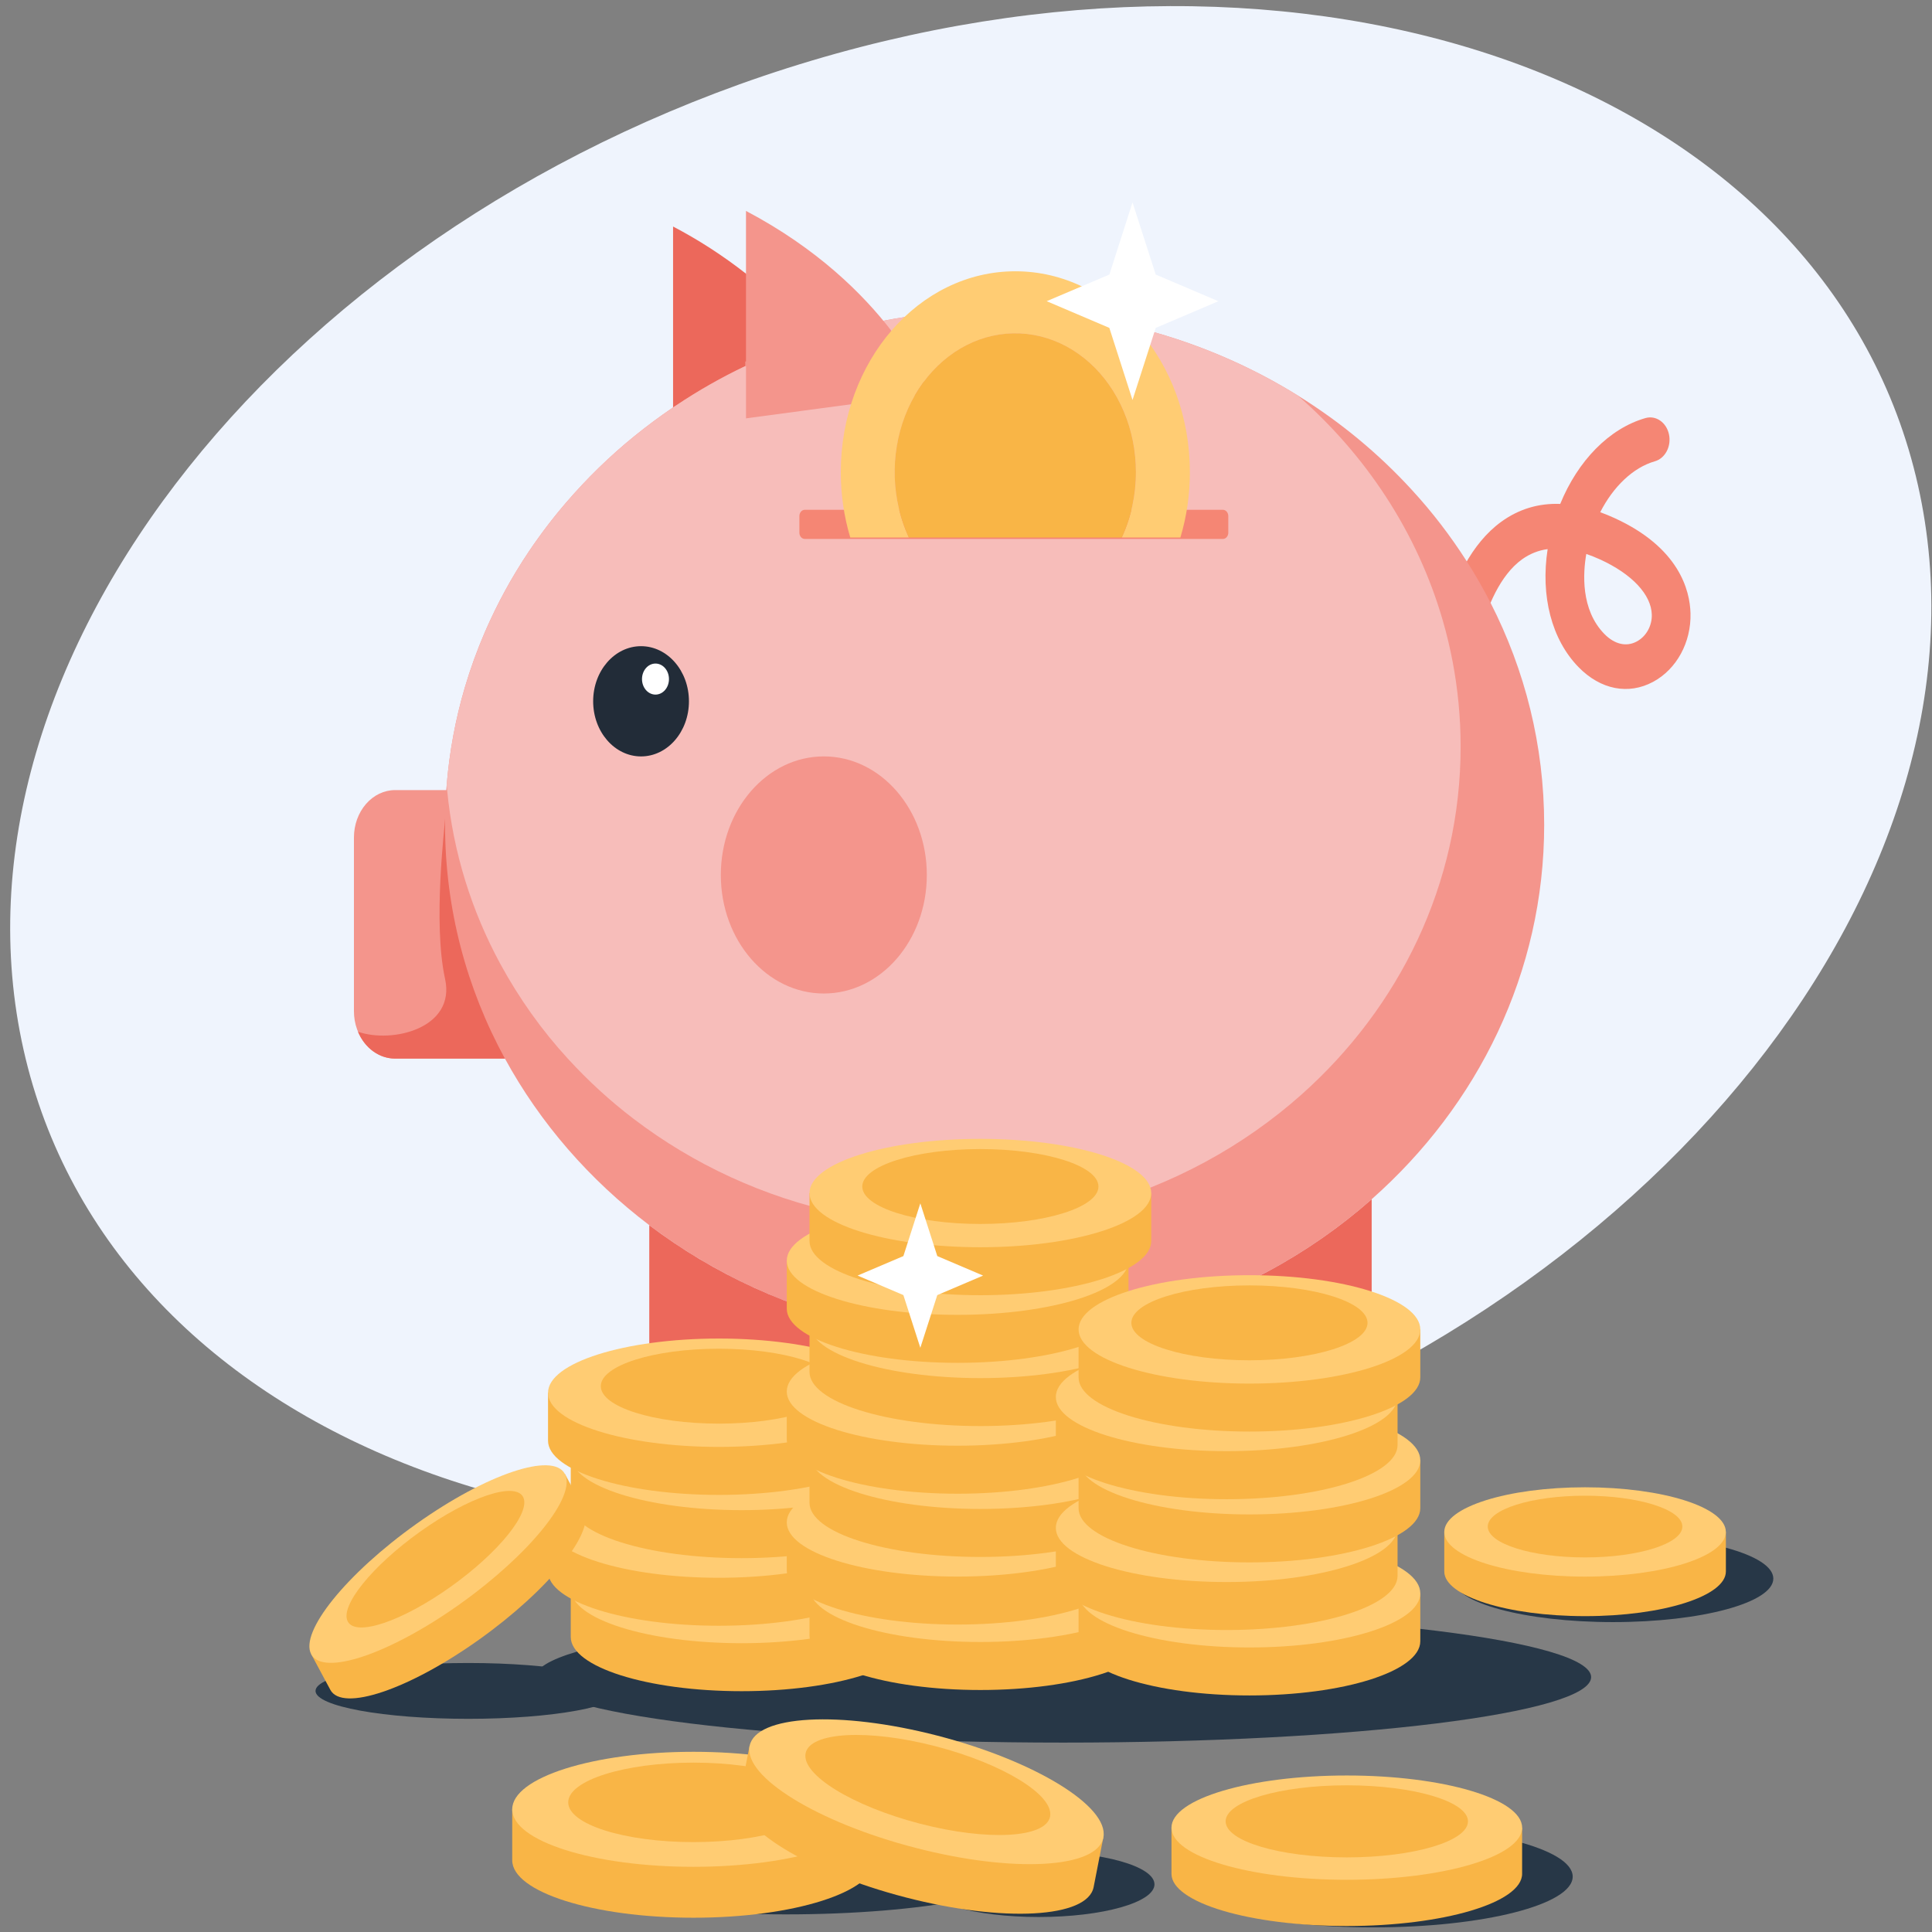 <svg xmlns="http://www.w3.org/2000/svg" width="121" height="121" viewBox="0 0 121 121" fill="none"><rect x="0" y="0" width="121" height="121" fill="#808080" stroke="none"/><g clip-path="url(#clip0_68_6786)"><path d="M70.76 92.342C103.522 82.575 125.621 54.836 120.12 30.385C114.618 5.934 83.599 -5.97 50.837 3.796C18.075 13.563 -4.024 41.302 1.477 65.753C6.979 90.204 37.998 102.108 70.76 92.342Z" fill="#EFF4FD"></path><path d="M53.639 25.635L42.154 27.178V14.187C43.746 15.02 45.274 16.008 46.721 17.14C48.501 18.541 49.868 19.964 50.897 21.236C52.408 23.099 53.193 24.635 53.492 25.292C53.593 25.514 53.639 25.635 53.639 25.635Z" fill="#EC685B"></path><path d="M36.774 49.483V66.299H24.744C24.406 66.299 24.07 66.222 23.758 66.073C23.445 65.924 23.161 65.705 22.921 65.43C22.682 65.154 22.492 64.827 22.363 64.467C22.233 64.107 22.166 63.721 22.167 63.331V52.451C22.167 51.664 22.438 50.909 22.922 50.353C23.405 49.796 24.061 49.483 24.744 49.483H36.774Z" fill="#F4958C"></path><path d="M90.943 44.132C90.914 44.132 90.884 44.132 90.855 44.128C90.696 44.115 90.541 44.066 90.399 43.984C90.256 43.902 90.129 43.788 90.025 43.65C89.921 43.511 89.841 43.351 89.791 43.177C89.741 43.003 89.721 42.819 89.732 42.637C89.75 42.344 90.216 35.437 94.029 32.673C95.126 31.881 96.355 31.51 97.716 31.56C98.821 28.854 100.783 26.834 103.056 26.183C103.21 26.139 103.371 26.13 103.529 26.157C103.686 26.184 103.838 26.246 103.974 26.341C104.111 26.435 104.23 26.56 104.325 26.707C104.419 26.855 104.488 27.022 104.526 27.2C104.565 27.378 104.572 27.563 104.549 27.744C104.525 27.926 104.471 28.1 104.388 28.257C104.306 28.414 104.198 28.551 104.07 28.66C103.941 28.769 103.796 28.847 103.641 28.891C102.282 29.281 101.043 30.471 100.221 32.079C100.509 32.184 100.801 32.303 101.098 32.438C105.166 34.289 105.837 36.972 105.875 38.406C105.925 40.226 105.005 41.912 103.534 42.703C101.986 43.536 100.241 43.192 98.866 41.785C97.178 40.058 96.474 37.332 96.928 34.391C96.359 34.464 95.811 34.683 95.325 35.031C93.925 36.042 93.141 38.05 92.73 39.556C92.439 40.623 92.245 41.722 92.15 42.834C92.128 43.186 91.991 43.515 91.768 43.756C91.544 43.996 91.249 44.13 90.943 44.132ZM99.349 34.694C99.141 35.884 98.991 38.181 100.478 39.702C101.116 40.355 101.856 40.528 102.509 40.176C103.1 39.859 103.469 39.198 103.451 38.493C103.417 37.237 102.205 35.945 100.205 35.035C99.912 34.902 99.626 34.788 99.349 34.694Z" fill="#F58674"></path><path d="M96.711 51.658C96.711 60.899 92.559 69.23 85.907 75.107C81.98 78.577 77.181 81.191 71.851 82.63C71.137 82.821 70.415 82.993 69.684 83.146H69.681C64.731 84.153 59.664 84.14 54.718 83.108L54.688 83.101C54.533 83.069 54.38 83.035 54.227 83C54.135 82.981 54.044 82.959 53.953 82.938C53.862 82.917 53.769 82.895 53.676 82.873C53.535 82.839 53.395 82.804 53.254 82.768C53.136 82.738 53.018 82.711 52.9 82.675C52.8 82.649 52.701 82.623 52.601 82.594C52.386 82.537 52.172 82.476 51.959 82.413C51.868 82.386 51.777 82.359 51.685 82.331C51.305 82.216 50.927 82.095 50.551 81.968C50.498 81.95 50.446 81.932 50.393 81.911C50.293 81.876 50.19 81.841 50.091 81.805C50.037 81.786 49.984 81.768 49.93 81.748C49.289 81.519 48.658 81.27 48.037 81.002C47.904 80.945 47.769 80.888 47.638 80.83C47.27 80.669 46.907 80.501 46.548 80.327L46.353 80.232C46.239 80.175 46.125 80.118 46.011 80.06C45.898 80.003 45.785 79.945 45.672 79.888C45.559 79.831 45.447 79.773 45.334 79.71C45.222 79.647 45.111 79.592 45 79.53C44.775 79.408 44.552 79.284 44.331 79.157C44.255 79.113 44.179 79.07 44.104 79.025C43.597 78.729 43.099 78.421 42.609 78.101C42.456 78.001 42.304 77.899 42.154 77.797C42.098 77.76 42.042 77.722 41.988 77.683C41.897 77.621 41.806 77.558 41.716 77.494C41.655 77.453 41.595 77.41 41.535 77.367C41.457 77.31 41.378 77.257 41.302 77.199C41.215 77.141 41.13 77.076 41.045 77.013C40.917 76.919 40.791 76.825 40.664 76.73C36.924 73.897 33.83 70.344 31.623 66.297C29.226 61.904 27.875 56.928 27.875 51.657C27.875 51.526 27.875 51.396 27.875 51.265V51.261C27.883 50.664 27.908 50.072 27.95 49.483C27.957 49.378 27.966 49.272 27.975 49.167C28.146 47.088 28.527 45.039 29.11 43.062C29.463 41.869 29.885 40.704 30.373 39.576C31.144 37.8 32.063 36.116 33.119 34.547C33.846 33.464 34.631 32.434 35.468 31.462C36.775 29.946 38.194 28.564 39.71 27.333C40.495 26.695 41.309 26.09 42.154 25.517C42.23 25.465 42.306 25.415 42.383 25.366C43.765 24.445 45.198 23.631 46.674 22.929C48.052 22.271 49.462 21.705 50.897 21.235C52.353 20.758 53.831 20.375 55.324 20.088C57.387 19.692 59.473 19.473 61.564 19.435C61.805 19.429 62.048 19.427 62.291 19.427C69.308 19.427 75.835 21.392 81.277 24.769C83.943 26.422 86.349 28.416 88.424 30.683C89.686 32.053 90.838 33.551 91.865 35.16C92.4 35.996 92.897 36.862 93.354 37.757C95.506 41.967 96.711 46.68 96.711 51.658Z" fill="#F4958C"></path><path d="M91.478 46.763C91.478 55.354 87.642 63.101 81.496 68.566C77.867 71.791 73.434 74.222 68.508 75.562C63.314 76.958 57.925 77.109 52.677 76.005C47.838 74.982 43.417 72.919 39.691 70.078C38.221 68.96 36.838 67.696 35.561 66.299C33.942 64.538 32.523 62.548 31.339 60.376C29.537 57.056 28.375 53.375 28.004 49.483C27.995 49.378 27.985 49.272 27.976 49.167C28.147 47.088 28.528 45.039 29.111 43.062C29.464 41.869 29.886 40.704 30.374 39.576C31.144 37.8 32.064 36.116 33.119 34.547C33.846 33.464 34.631 32.434 35.468 31.462C36.775 29.946 38.194 28.564 39.71 27.333C40.495 26.695 41.309 26.09 42.154 25.517C42.23 25.465 42.306 25.415 42.383 25.366C43.765 24.445 45.198 23.631 46.674 22.929C48.052 22.271 49.462 21.705 50.897 21.235C52.353 20.758 53.831 20.375 55.324 20.088C57.387 19.692 59.473 19.473 61.564 19.435C61.805 19.429 62.048 19.427 62.291 19.427C69.308 19.427 75.835 21.392 81.277 24.769C83.402 26.624 85.259 28.748 86.784 31.086C88.352 33.487 89.57 36.114 90.372 38.901C90.854 40.572 91.182 42.298 91.349 44.05C91.435 44.951 91.478 45.857 91.478 46.763Z" fill="#F7BDBA"></path><path d="M40.148 47.374C41.805 47.374 43.148 45.828 43.148 43.922C43.148 42.015 41.805 40.47 40.148 40.47C38.492 40.47 37.149 42.015 37.149 43.922C37.149 45.828 38.492 47.374 40.148 47.374Z" fill="#222C38"></path><path d="M46.721 26.202V22.933L46.674 22.957V22.653L46.721 22.63V13.21C55.653 17.918 58.206 24.659 58.206 24.659L46.721 26.202Z" fill="#F4958C"></path><path d="M51.595 62.223C55.158 62.223 58.046 58.899 58.046 54.798C58.046 50.698 55.158 47.373 51.595 47.373C48.033 47.373 45.145 50.698 45.145 54.798C45.145 58.899 48.033 62.223 51.595 62.223Z" fill="#F4958C"></path><path d="M40.663 76.732V88.434H54.718V83.106C49.481 82.006 44.697 79.787 40.663 76.732Z" fill="#EC685B"></path><path d="M71.851 82.63V88.434H85.907V75.109C81.98 78.577 77.181 81.191 71.851 82.63Z" fill="#EC685B"></path><path d="M31.622 66.299H24.746C24.26 66.299 23.783 66.142 23.372 65.844C22.96 65.546 22.63 65.12 22.42 64.615C24.568 65.371 28.553 64.398 27.874 61.306C27.097 57.774 27.869 51.699 27.874 51.267C27.874 51.399 27.874 51.528 27.874 51.659C27.874 56.93 29.225 61.906 31.622 66.299Z" fill="#EC685B"></path><path d="M41.053 43.502C41.519 43.502 41.897 43.067 41.897 42.53C41.897 41.993 41.519 41.558 41.053 41.558C40.586 41.558 40.208 41.993 40.208 42.53C40.208 43.067 40.586 43.502 41.053 43.502Z" fill="white"></path><path d="M76.587 31.928H50.406C50.218 31.928 50.065 32.104 50.065 32.32V33.363C50.065 33.579 50.218 33.754 50.406 33.754H76.587C76.775 33.754 76.927 33.579 76.927 33.363V32.32C76.927 32.104 76.775 31.928 76.587 31.928Z" fill="#F58674"></path><path d="M74.521 29.571C74.523 30.964 74.322 32.348 73.928 33.665H70.255C70.869 32.34 71.174 30.855 71.141 29.354C71.108 27.853 70.738 26.387 70.067 25.1C69.396 23.813 68.447 22.747 67.311 22.008C66.176 21.268 64.894 20.879 63.59 20.879C62.285 20.879 61.003 21.268 59.868 22.008C58.733 22.747 57.784 23.813 57.113 25.1C56.441 26.387 56.071 27.853 56.038 29.354C56.005 30.855 56.31 32.34 56.924 33.665H53.252C52.858 32.348 52.657 30.964 52.659 29.571C52.659 22.622 57.553 16.99 63.59 16.99C69.627 16.99 74.521 22.622 74.521 29.571Z" fill="#FFCC73"></path><path d="M71.142 29.571C71.144 30.999 70.839 32.406 70.254 33.665H56.922C56.382 32.499 56.079 31.206 56.037 29.886C55.996 28.565 56.216 27.251 56.682 26.043C57.148 24.835 57.847 23.765 58.726 22.914C59.605 22.064 60.64 21.455 61.754 21.134C62.868 20.814 64.031 20.79 65.154 21.064C66.277 21.338 67.332 21.903 68.237 22.716C69.142 23.529 69.874 24.57 70.377 25.757C70.881 26.945 71.142 28.249 71.142 29.571Z" fill="#F9B546"></path><path d="M70.929 12.675L72.382 17.195L76.306 18.866L72.382 20.537L70.929 25.051L69.477 20.535L65.553 18.863L69.479 17.195L70.929 12.675Z" fill="white"></path><path d="M101.026 101.591C106.569 101.591 111.062 100.371 111.062 98.867C111.062 97.363 106.569 96.144 101.026 96.144C95.484 96.144 90.991 97.363 90.991 98.867C90.991 100.371 95.484 101.591 101.026 101.591Z" fill="#273747"></path><path d="M103.372 95.945C100.65 95.518 97.891 95.518 95.169 95.945H90.454V98.421C90.454 99.966 94.401 101.218 99.272 101.218C104.143 101.218 108.091 99.966 108.091 98.421V95.945H103.372Z" fill="#F9B546"></path><path d="M99.271 98.742C104.141 98.742 108.089 97.49 108.089 95.945C108.089 94.4 104.141 93.148 99.271 93.148C94.401 93.148 90.454 94.4 90.454 95.945C90.454 97.49 94.401 98.742 99.271 98.742Z" fill="#FFCC73"></path><path d="M99.271 97.54C102.637 97.54 105.365 96.675 105.365 95.607C105.365 94.54 102.637 93.675 99.271 93.675C95.906 93.675 93.177 94.54 93.177 95.607C93.177 96.675 95.906 97.54 99.271 97.54Z" fill="#F9B546"></path><path d="M66.595 109.138C84.852 109.138 99.651 107.302 99.651 105.037C99.651 102.772 84.852 100.935 66.595 100.935C48.339 100.935 33.539 102.772 33.539 105.037C33.539 107.302 48.339 109.138 66.595 109.138Z" fill="#273747"></path><path d="M51.425 99.519C48.122 99.001 44.773 99.001 41.471 99.519H35.746V102.524C35.746 104.399 40.538 105.918 46.448 105.918C52.358 105.918 57.148 104.399 57.148 102.524V99.519H51.425Z" fill="#F9B546"></path><path d="M46.448 102.913C52.358 102.913 57.148 101.393 57.148 99.519C57.148 97.645 52.358 96.125 46.448 96.125C40.538 96.125 35.747 97.645 35.747 99.519C35.747 101.393 40.538 102.913 46.448 102.913Z" fill="#FFCC73"></path><path d="M46.448 101.455C50.532 101.455 53.843 100.405 53.843 99.109C53.843 97.814 50.532 96.764 46.448 96.764C42.363 96.764 39.052 97.814 39.052 99.109C39.052 100.405 42.363 101.455 46.448 101.455Z" fill="#F9B546"></path><path d="M50.001 95.421C46.698 94.903 43.349 94.903 40.046 95.421H34.323V98.426C34.323 100.3 39.113 101.82 45.024 101.82C50.934 101.82 55.724 100.3 55.724 98.426V95.421H50.001Z" fill="#F9B546"></path><path d="M45.024 98.815C50.934 98.815 55.724 97.295 55.724 95.421C55.724 93.547 50.934 92.027 45.024 92.027C39.114 92.027 34.323 93.547 34.323 95.421C34.323 97.295 39.114 98.815 45.024 98.815Z" fill="#FFCC73"></path><path d="M45.024 97.357C49.108 97.357 52.419 96.307 52.419 95.011C52.419 93.716 49.108 92.666 45.024 92.666C40.939 92.666 37.628 93.716 37.628 95.011C37.628 96.307 40.939 97.357 45.024 97.357Z" fill="#F9B546"></path><path d="M51.425 91.186C48.122 90.668 44.773 90.668 41.471 91.186H35.746V94.191C35.746 96.066 40.538 97.586 46.448 97.586C52.358 97.586 57.148 96.066 57.148 94.191V91.186H51.425Z" fill="#F9B546"></path><path d="M46.448 94.58C52.358 94.58 57.148 93.061 57.148 91.186C57.148 89.312 52.358 87.793 46.448 87.793C40.538 87.793 35.747 89.312 35.747 91.186C35.747 93.061 40.538 94.58 46.448 94.58Z" fill="#FFCC73"></path><path d="M46.448 93.123C50.532 93.123 53.843 92.073 53.843 90.777C53.843 89.482 50.532 88.432 46.448 88.432C42.363 88.432 39.052 89.482 39.052 90.777C39.052 92.073 42.363 93.123 46.448 93.123Z" fill="#F9B546"></path><path d="M50.001 87.226C46.698 86.707 43.349 86.707 40.046 87.226H34.323V90.231C34.323 92.105 39.113 93.625 45.024 93.625C50.934 93.625 55.724 92.105 55.724 90.231V87.226H50.001Z" fill="#F9B546"></path><path d="M45.024 90.619C50.934 90.619 55.724 89.1 55.724 87.226C55.724 85.351 50.934 83.832 45.024 83.832C39.114 83.832 34.323 85.351 34.323 87.226C34.323 89.1 39.114 90.619 45.024 90.619Z" fill="#FFCC73"></path><path d="M45.024 89.161C49.108 89.161 52.419 88.111 52.419 86.816C52.419 85.52 49.108 84.47 45.024 84.47C40.939 84.47 37.628 85.52 37.628 86.816C37.628 88.111 40.939 89.161 45.024 89.161Z" fill="#F9B546"></path><path d="M66.377 99.443C63.075 98.925 59.726 98.925 56.423 99.443H50.699V102.45C50.699 104.324 55.49 105.844 61.4 105.844C67.309 105.844 72.101 104.324 72.101 102.45V99.444L66.377 99.443Z" fill="#F9B546"></path><path d="M61.4 102.837C67.309 102.837 72.1 101.317 72.1 99.443C72.1 97.569 67.309 96.049 61.4 96.049C55.49 96.049 50.699 97.569 50.699 99.443C50.699 101.317 55.49 102.837 61.4 102.837Z" fill="#FFCC73"></path><path d="M61.4 101.379C65.484 101.379 68.795 100.329 68.795 99.034C68.795 97.738 65.484 96.688 61.4 96.688C57.315 96.688 54.004 97.738 54.004 99.034C54.004 100.329 57.315 101.379 61.4 101.379Z" fill="#F9B546"></path><path d="M64.956 95.346C61.652 94.827 58.304 94.827 55.001 95.346H49.275V98.351C49.275 100.225 54.066 101.744 59.976 101.744C65.886 101.744 70.677 100.225 70.677 98.351V95.346H64.956Z" fill="#F9B546"></path><path d="M59.976 98.74C65.886 98.74 70.677 97.22 70.677 95.346C70.677 93.472 65.886 91.952 59.976 91.952C54.066 91.952 49.275 93.472 49.275 95.346C49.275 97.22 54.066 98.74 59.976 98.74Z" fill="#FFCC73"></path><path d="M59.976 97.281C64.06 97.281 67.371 96.231 67.371 94.936C67.371 93.64 64.06 92.59 59.976 92.59C55.891 92.59 52.58 93.64 52.58 94.936C52.58 96.231 55.891 97.281 59.976 97.281Z" fill="#F9B546"></path><path d="M66.377 91.111C63.075 90.592 59.726 90.592 56.423 91.111H50.699V94.116C50.699 95.991 55.49 97.511 61.4 97.511C67.309 97.511 72.101 95.991 72.101 94.116V91.111H66.377Z" fill="#F9B546"></path><path d="M61.4 94.505C67.309 94.505 72.1 92.986 72.1 91.111C72.1 89.237 67.309 87.718 61.4 87.718C55.49 87.718 50.699 89.237 50.699 91.111C50.699 92.986 55.49 94.505 61.4 94.505Z" fill="#FFCC73"></path><path d="M61.4 93.047C65.484 93.047 68.795 91.997 68.795 90.701C68.795 89.406 65.484 88.356 61.4 88.356C57.315 88.356 54.004 89.406 54.004 90.701C54.004 91.997 57.315 93.047 61.4 93.047Z" fill="#F9B546"></path><path d="M64.956 87.152C61.652 86.633 58.304 86.633 55.001 87.152H49.275V90.157C49.275 92.031 54.066 93.551 59.976 93.551C65.886 93.551 70.677 92.031 70.677 90.157V87.152H64.956Z" fill="#F9B546"></path><path d="M59.976 90.544C65.886 90.544 70.677 89.024 70.677 87.15C70.677 85.275 65.886 83.756 59.976 83.756C54.066 83.756 49.275 85.275 49.275 87.15C49.275 89.024 54.066 90.544 59.976 90.544Z" fill="#FFCC73"></path><path d="M59.976 89.086C64.06 89.086 67.371 88.036 67.371 86.74C67.371 85.445 64.06 84.395 59.976 84.395C55.891 84.395 52.58 85.445 52.58 86.74C52.58 88.036 55.891 89.086 59.976 89.086Z" fill="#F9B546"></path><path d="M66.377 82.915C63.075 82.396 59.726 82.396 56.423 82.915H50.699V85.92C50.699 87.794 55.49 89.314 61.4 89.314C67.309 89.314 72.101 87.794 72.101 85.92V82.915H66.377Z" fill="#F9B546"></path><path d="M61.4 86.31C67.309 86.31 72.1 84.79 72.1 82.916C72.1 81.042 67.309 79.522 61.4 79.522C55.49 79.522 50.699 81.042 50.699 82.916C50.699 84.79 55.49 86.31 61.4 86.31Z" fill="#FFCC73"></path><path d="M61.4 84.851C65.484 84.851 68.795 83.801 68.795 82.506C68.795 81.211 65.484 80.16 61.4 80.16C57.315 80.16 54.004 81.211 54.004 82.506C54.004 83.801 57.315 84.851 61.4 84.851Z" fill="#F9B546"></path><path d="M64.956 78.955C61.653 78.436 58.304 78.436 55.002 78.955H49.275V81.96C49.275 83.834 54.066 85.354 59.976 85.354C65.886 85.354 70.677 83.834 70.677 81.96V78.955H64.956Z" fill="#F9B546"></path><path d="M59.976 82.348C65.886 82.348 70.677 80.829 70.677 78.954C70.677 77.08 65.886 75.561 59.976 75.561C54.066 75.561 49.275 77.08 49.275 78.954C49.275 80.829 54.066 82.348 59.976 82.348Z" fill="#FFCC73"></path><path d="M59.976 80.89C64.06 80.89 67.371 79.84 67.371 78.545C67.371 77.249 64.06 76.199 59.976 76.199C55.891 76.199 52.58 77.249 52.58 78.545C52.58 79.84 55.891 80.89 59.976 80.89Z" fill="#F9B546"></path><path d="M66.377 74.72C63.075 74.202 59.726 74.202 56.423 74.72H50.699V77.724C50.699 79.599 55.49 81.118 61.4 81.118C67.309 81.118 72.101 79.599 72.101 77.724V74.719L66.377 74.72Z" fill="#F9B546"></path><path d="M61.4 78.114C67.309 78.114 72.1 76.594 72.1 74.72C72.1 72.846 67.309 71.326 61.4 71.326C55.49 71.326 50.699 72.846 50.699 74.72C50.699 76.594 55.49 78.114 61.4 78.114Z" fill="#FFCC73"></path><path d="M61.4 76.656C65.484 76.656 68.795 75.606 68.795 74.311C68.795 73.015 65.484 71.965 61.4 71.965C57.315 71.965 54.004 73.015 54.004 74.311C54.004 75.606 57.315 76.656 61.4 76.656Z" fill="#F9B546"></path><path d="M83.229 99.787C79.926 99.267 76.577 99.267 73.274 99.787H67.55V102.792C67.55 104.666 72.341 106.185 78.251 106.185C84.162 106.185 88.952 104.666 88.952 102.792V99.787H83.229Z" fill="#F9B546"></path><path d="M78.251 103.18C84.161 103.18 88.952 101.661 88.952 99.787C88.952 97.912 84.161 96.393 78.251 96.393C72.342 96.393 67.551 97.912 67.551 99.787C67.551 101.661 72.342 103.18 78.251 103.18Z" fill="#FFCC73"></path><path d="M78.251 101.722C82.336 101.722 85.647 100.672 85.647 99.377C85.647 98.081 82.336 97.031 78.251 97.031C74.167 97.031 70.856 98.081 70.856 99.377C70.856 100.672 74.167 101.722 78.251 101.722Z" fill="#F9B546"></path><path d="M81.804 95.689C78.501 95.17 75.153 95.17 71.85 95.689H66.126V98.694C66.126 100.568 70.917 102.087 76.827 102.087C82.737 102.087 87.528 100.568 87.528 98.694V95.689H81.804Z" fill="#F9B546"></path><path d="M76.827 99.082C82.737 99.082 87.528 97.563 87.528 95.689C87.528 93.814 82.737 92.295 76.827 92.295C70.917 92.295 66.126 93.814 66.126 95.689C66.126 97.563 70.917 99.082 76.827 99.082Z" fill="#FFCC73"></path><path d="M76.827 97.625C80.912 97.625 84.223 96.575 84.223 95.279C84.223 93.984 80.912 92.934 76.827 92.934C72.743 92.934 69.431 93.984 69.431 95.279C69.431 96.575 72.743 97.625 76.827 97.625Z" fill="#F9B546"></path><path d="M83.229 91.453C79.926 90.934 76.577 90.934 73.274 91.453H67.55V94.457C67.55 96.332 72.341 97.852 78.251 97.852C84.162 97.852 88.952 96.332 88.952 94.457V91.453H83.229Z" fill="#F9B546"></path><path d="M78.251 94.848C84.161 94.848 88.952 93.329 88.952 91.454C88.952 89.58 84.161 88.061 78.251 88.061C72.342 88.061 67.551 89.58 67.551 91.454C67.551 93.329 72.342 94.848 78.251 94.848Z" fill="#FFCC73"></path><path d="M78.251 93.39C82.336 93.39 85.647 92.34 85.647 91.044C85.647 89.749 82.336 88.699 78.251 88.699C74.167 88.699 70.856 89.749 70.856 91.044C70.856 92.34 74.167 93.39 78.251 93.39Z" fill="#F9B546"></path><path d="M81.804 87.496C78.501 86.977 75.153 86.977 71.85 87.496H66.126V90.501C66.126 92.375 70.917 93.895 76.827 93.895C82.737 93.895 87.528 92.375 87.528 90.501V87.496H81.804Z" fill="#F9B546"></path><path d="M76.827 90.886C82.737 90.886 87.528 89.367 87.528 87.493C87.528 85.618 82.737 84.099 76.827 84.099C70.917 84.099 66.126 85.618 66.126 87.493C66.126 89.367 70.917 90.886 76.827 90.886Z" fill="#FFCC73"></path><path d="M76.827 89.429C80.912 89.429 84.223 88.379 84.223 87.083C84.223 85.788 80.912 84.738 76.827 84.738C72.743 84.738 69.431 85.788 69.431 87.083C69.431 88.379 72.743 89.429 76.827 89.429Z" fill="#F9B546"></path><path d="M83.229 83.259C79.926 82.74 76.577 82.74 73.274 83.259H67.55V86.264C67.55 88.139 72.341 89.658 78.251 89.658C84.162 89.658 88.952 88.139 88.952 86.264V83.259H83.229Z" fill="#F9B546"></path><path d="M78.251 86.653C84.161 86.653 88.952 85.133 88.952 83.259C88.952 81.385 84.161 79.865 78.251 79.865C72.342 79.865 67.551 81.385 67.551 83.259C67.551 85.133 72.342 86.653 78.251 86.653Z" fill="#FFCC73"></path><path d="M78.251 85.194C82.336 85.194 85.647 84.144 85.647 82.849C85.647 81.553 82.336 80.503 78.251 80.503C74.167 80.503 70.856 81.553 70.856 82.849C70.856 84.144 74.167 85.194 78.251 85.194Z" fill="#F9B546"></path><path d="M29.333 107.649C34.62 107.649 38.905 106.867 38.905 105.901C38.905 104.935 34.62 104.152 29.333 104.152C24.046 104.152 19.761 104.935 19.761 105.901C19.761 106.867 24.046 107.649 29.333 107.649Z" fill="#273747"></path><path d="M31.126 95.326C28.469 96.686 25.984 98.454 23.739 100.583L19.493 103.604L20.689 105.834C21.436 107.225 25.597 105.823 29.983 102.703C34.368 99.582 37.321 95.925 36.574 94.535L35.378 92.305L31.126 95.326Z" fill="#F9B546"></path><path d="M28.786 100.475C33.172 97.355 36.122 93.698 35.375 92.307C34.628 90.916 30.467 92.318 26.081 95.438C21.695 98.558 18.745 102.215 19.492 103.606C20.239 104.997 24.4 103.595 28.786 100.475Z" fill="#FFCC73"></path><path d="M28.205 99.392C31.236 97.236 33.275 94.709 32.758 93.747C32.242 92.786 29.366 93.755 26.335 95.911C23.304 98.068 21.266 100.595 21.782 101.556C22.298 102.518 25.174 101.549 28.205 99.392Z" fill="#F9B546"></path><path d="M86 120.711C92.902 120.711 98.497 119.287 98.497 117.531C98.497 115.774 92.902 114.351 86 114.351C79.098 114.351 73.503 115.774 73.503 117.531C73.503 119.287 79.098 120.711 86 120.711Z" fill="#273747"></path><path d="M89.456 114.464C86.066 113.967 82.634 113.967 79.243 114.464H73.369V117.356C73.369 119.159 78.285 120.625 84.35 120.625C90.414 120.625 95.329 119.162 95.329 117.356V114.466L89.456 114.464Z" fill="#F9B546"></path><path d="M84.35 117.73C90.414 117.73 95.33 116.268 95.33 114.464C95.33 112.661 90.414 111.198 84.35 111.198C78.285 111.198 73.369 112.661 73.369 114.464C73.369 116.268 78.285 117.73 84.35 117.73Z" fill="#FFCC73"></path><path d="M84.35 116.327C88.54 116.327 91.938 115.316 91.938 114.07C91.938 112.823 88.54 111.813 84.35 111.813C80.159 111.813 76.761 112.823 76.761 114.07C76.761 115.316 80.159 116.327 84.35 116.327Z" fill="#F9B546"></path><path d="M65.052 120.061C69.057 120.061 72.304 119.145 72.304 118.015C72.304 116.885 69.057 115.969 65.052 115.969C61.047 115.969 57.8 116.885 57.8 118.015C57.8 119.145 61.047 120.061 65.052 120.061Z" fill="#273747"></path><path d="M49.218 119.896C57.841 119.896 64.83 118.545 64.83 116.879C64.83 115.212 57.841 113.862 49.218 113.862C40.596 113.862 33.606 115.212 33.606 116.879C33.606 118.545 40.596 119.896 49.218 119.896Z" fill="#273747"></path><path d="M48.714 113.316C45.209 112.766 41.656 112.766 38.151 113.316H32.08V116.505C32.08 118.494 37.161 120.106 43.434 120.106C49.708 120.106 54.789 118.494 54.789 116.505V113.316H48.714Z" fill="#F9B546"></path><path d="M43.434 116.917C49.706 116.917 54.789 115.305 54.789 113.316C54.789 111.327 49.706 109.714 43.434 109.714C37.163 109.714 32.08 111.327 32.08 113.316C32.08 115.305 37.163 116.917 43.434 116.917Z" fill="#FFCC73"></path><path d="M43.434 115.37C47.769 115.37 51.282 114.256 51.282 112.881C51.282 111.507 47.769 110.392 43.434 110.392C39.1 110.392 35.587 111.507 35.587 112.881C35.587 114.256 39.1 115.37 43.434 115.37Z" fill="#F9B546"></path><path d="M63.176 113.541C59.861 112.12 56.394 111.224 52.869 110.875L46.945 109.345L46.337 112.456C45.958 114.396 50.611 117.253 56.73 118.835C62.849 120.418 68.115 120.127 68.494 118.187L69.102 115.076L63.176 113.541Z" fill="#F9B546"></path><path d="M69.104 115.083C69.483 113.143 64.831 110.286 58.712 108.703C52.594 107.12 47.327 107.41 46.947 109.35C46.569 111.291 51.221 114.147 57.34 115.73C63.458 117.314 68.725 117.024 69.104 115.083Z" fill="#FFCC73"></path><path d="M65.765 113.773C66.027 112.432 62.812 110.458 58.583 109.364C54.355 108.27 50.715 108.47 50.453 109.811C50.191 111.152 53.406 113.126 57.635 114.22C61.863 115.315 65.503 115.114 65.765 113.773Z" fill="#F9B546"></path><path d="M57.64 75.364L58.702 78.667L61.571 79.889L58.702 81.111L57.64 84.411L56.578 81.11L53.71 79.888L56.579 78.667L57.64 75.364Z" fill="white"></path></g><defs><clipPath id="clip0_68_6786"><rect width="120.324" height="120.324" fill="white" transform="translate(0.636 0.387)"></rect></clipPath></defs></svg>